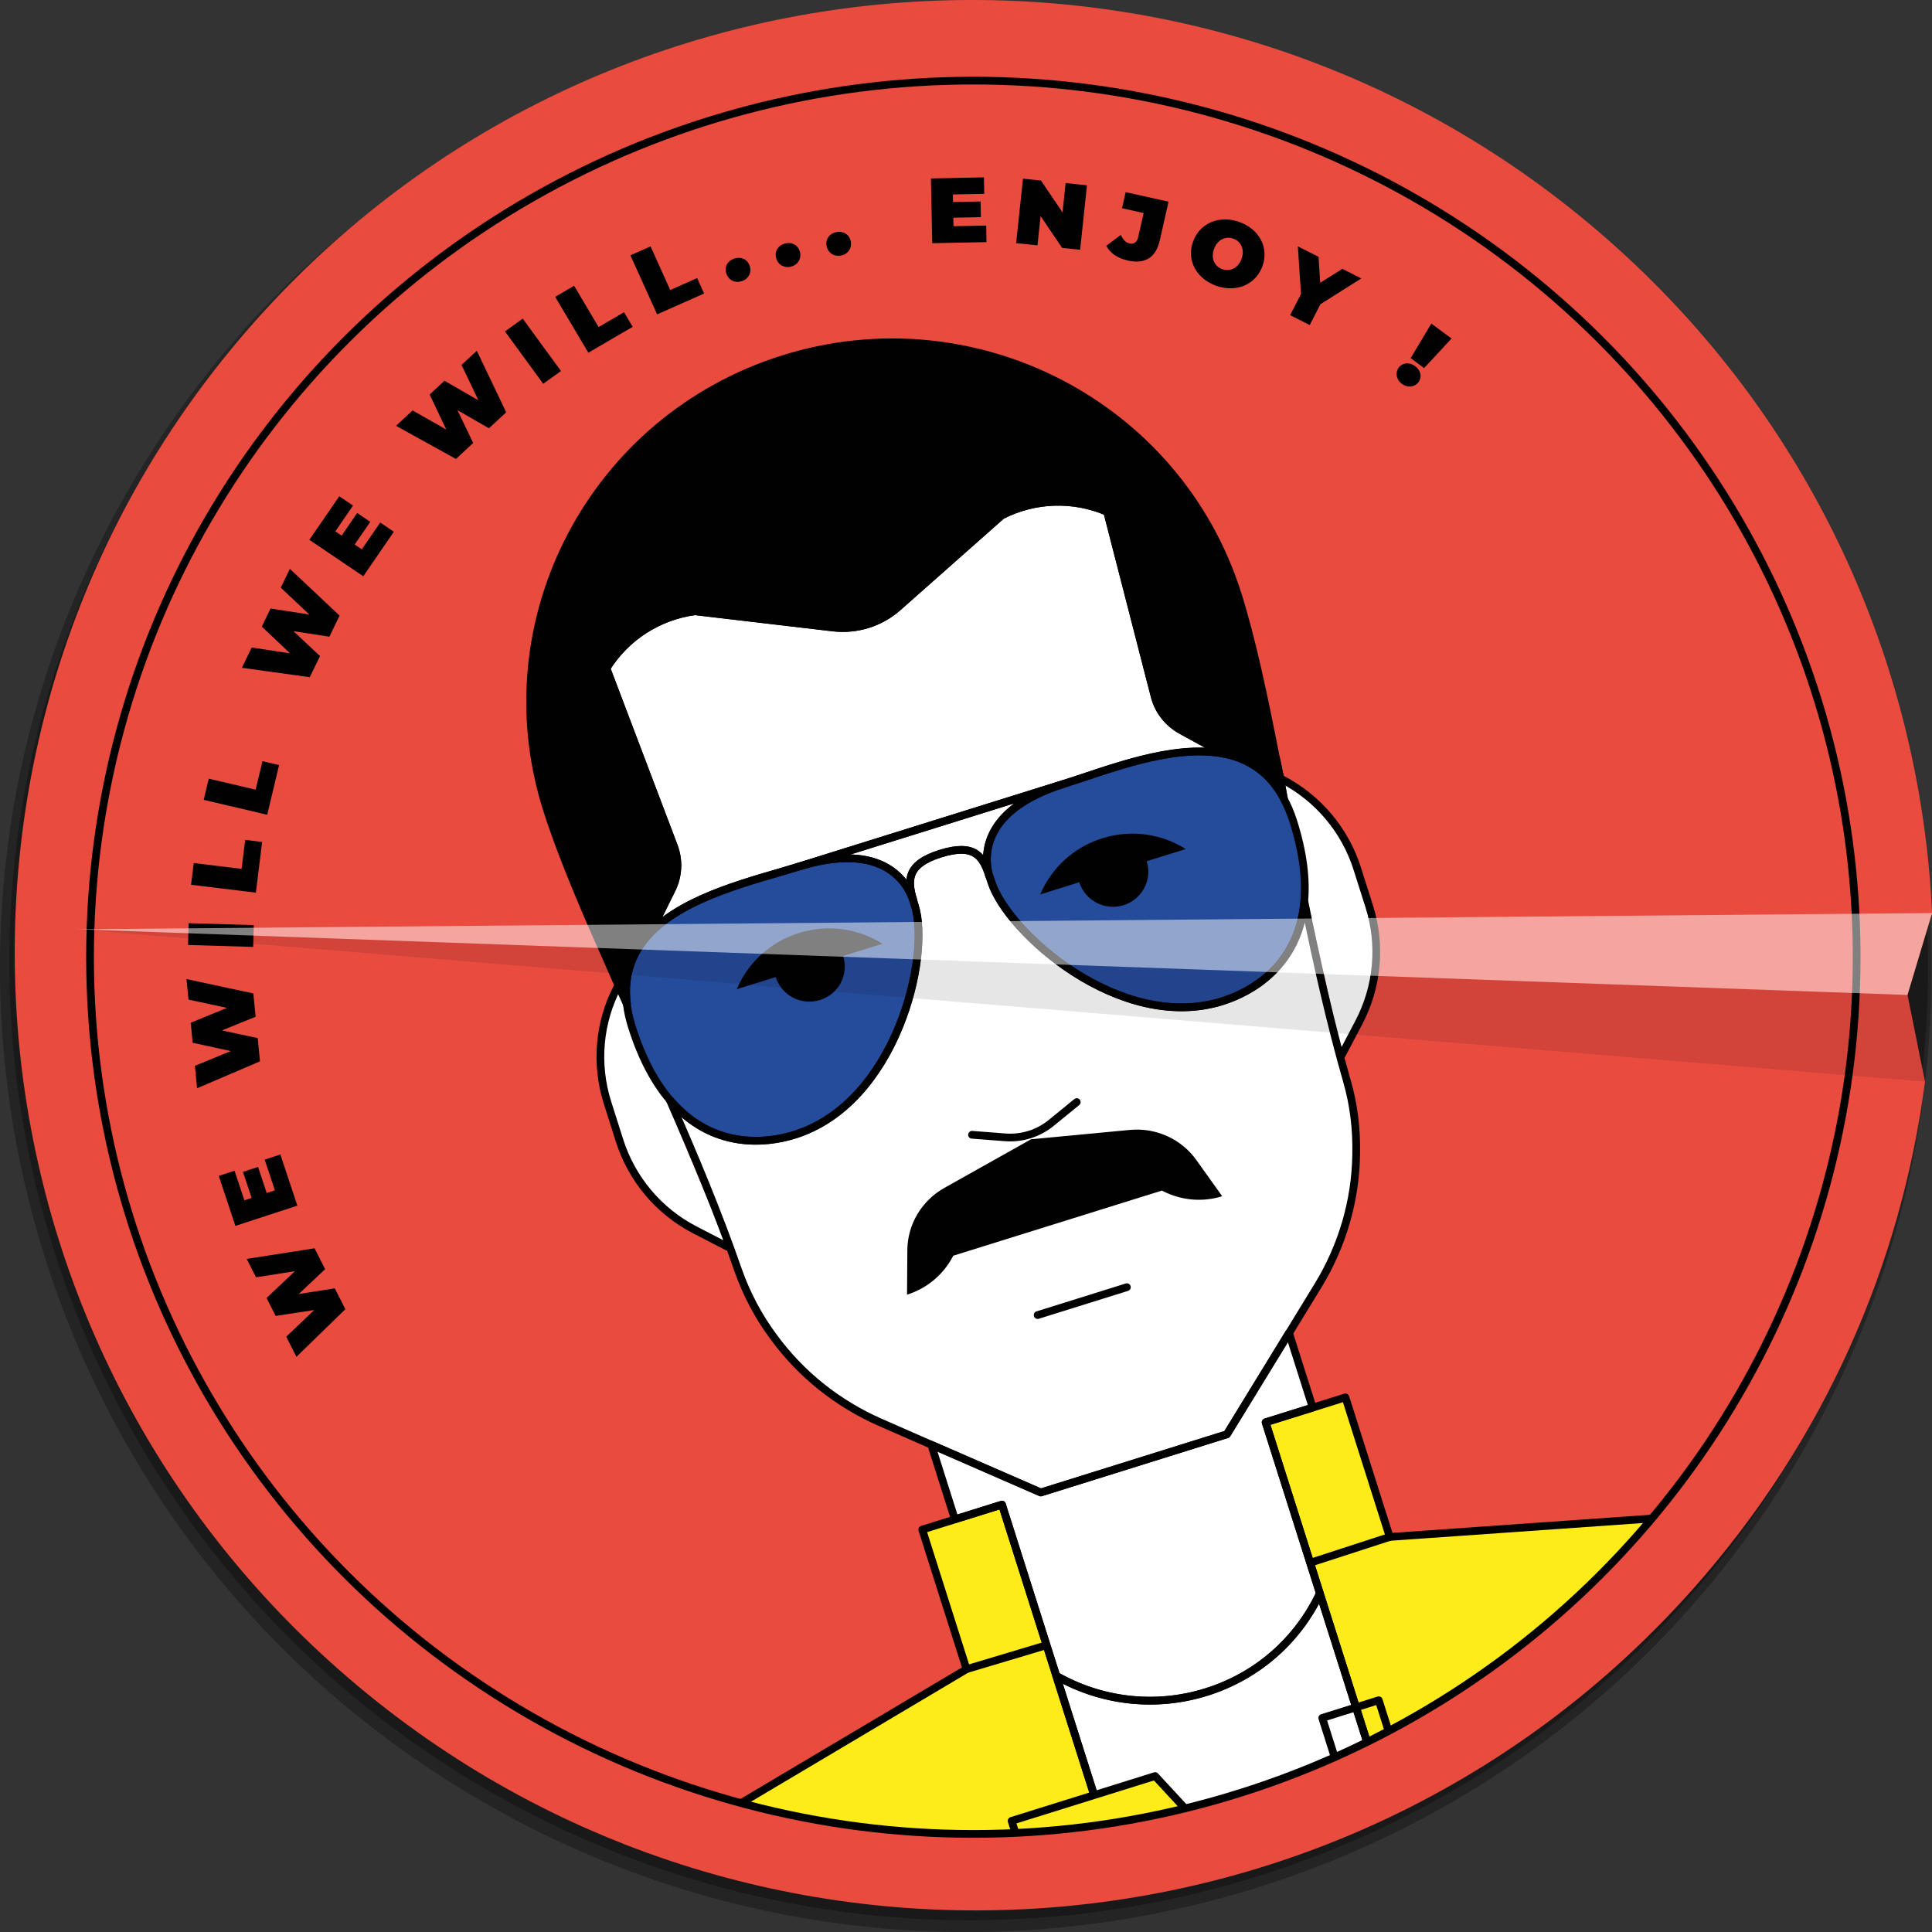 <?xml version="1.0" encoding="UTF-8"?>
<svg xmlns="http://www.w3.org/2000/svg" xmlns:xlink="http://www.w3.org/1999/xlink" viewBox="0 0 250 250">
  <rect x="0" y="0" width="250" height="250" fill="#333333" stroke="none"/>
  <defs>
    <style>
      .cls-1, .cls-2, .cls-3, .cls-4, .cls-5, .cls-6, .cls-7, .cls-8, .cls-9 {
        stroke-width: 0px;
      }

      .cls-1, .cls-6, .cls-9 {
        fill: #010101;
      }

      .cls-10 {
        isolation: isolate;
      }

      .cls-11 {
        stroke: #010101;
        stroke-linecap: round;
        stroke-linejoin: round;
      }

      .cls-11, .cls-2 {
        fill: none;
      }

      .cls-3 {
        fill: #feeb1a;
      }

      .cls-4 {
        mix-blend-mode: overlay;
        opacity: .5;
      }

      .cls-4, .cls-5 {
        fill: #fff;
      }

      .cls-6 {
        opacity: .1;
      }

      .cls-12 {
        clip-path: url(#clippath);
      }

      .cls-7 {
        fill: #e94b3f;
      }

      .cls-8 {
        fill: #254b9b;
      }

      .cls-9 {
        mix-blend-mode: multiply;
        opacity: .3;
      }
    </style>
    <clipPath id="clippath">
      <ellipse class="cls-2" cx="125.95" cy="123.87" rx="114.3" ry="113.44"/>
    </clipPath>
  </defs>
  <g class="cls-10">
    <g id="Calque_2" data-name="Calque 2">
      <g id="Calque_1-2" data-name="Calque 1">
        <g>
          <rect class="cls-2" x="0" width="250" height="250"/>
          <g>
            <g>
              <path class="cls-9" d="m66.19,233.38c60.26,32.67,135.6,10.56,168.27-49.38,12.22-22.42,16.74-46.95,14.46-70.59h-.01s-4.72-10.43-4.72-10.43l.72-11.05h0c-8.72-31.16-29.61-58.93-60.4-75.62C124.24-16.36,48.9,5.75,16.23,65.7c-32.67,59.94-10.3,135.01,49.96,167.68Z"/>
              <path class="cls-9" d="m65.41,234.81c60.66,32.88,136.49,10.63,169.38-49.71,12.3-22.56,16.85-47.26,14.55-71.06h-.01s-4.75-10.5-4.75-10.5l.72-11.12h0c-8.77-31.37-29.8-59.31-60.8-76.12C123.84-16.57,48.01,5.69,15.13,66.02c-32.89,60.34-10.37,135.9,50.29,168.78Z"/>
              <path class="cls-7" d="m43.98,216.17c51.44,45.24,129.87,40.46,175.18-10.66,16.95-19.12,26.86-42.01,29.94-65.55h-.01s-2.26-11.21-2.26-11.21l3.18-10.6h0c-1.51-32.3-15.65-64-41.93-87.11C156.63-14.2,78.2-9.43,32.89,41.7-12.42,92.82-7.46,170.94,43.98,216.17Z"/>
              <g>
                <g class="cls-12">
                  <g>
                    <g>
                      <g>
                        <path class="cls-5" d="m158.17,129.55c-13.21,4.13-27.82-8.92-29.88-15.44-.09-.3-.19-.6-.3-.86-.81-2.46-1.9-4.16-6.29-2.79s-4.3,3.48-3.51,6.05c.05.23.12.46.2.7,2.07,6.52-2.38,25.52-15.59,29.64-3.68,1.15-10.69,1.92-16.16-4.58,3.23,7.31,6.35,14.81,8.89,22.13,1.08,3.05,2.59,5.92,4.53,8.54,3.53,4.86,8.32,8.69,13.86,11.12l6.59,2.89,14.17,6.18,24.09-7.53,8.04-13.12,3.74-6.12c3.14-5.14,4.86-11.01,4.94-16.99.07-3.25-.31-6.46-1.22-9.57-2.13-7.43-3.9-15.33-5.48-23.12-.77,8.36-6.95,11.71-10.61,12.86Z"/>
                        <path class="cls-5" d="m79.93,127.66c-2.44,4.64-2.9,10.04-1.32,15.04l1.55,4.88c1.59,5,5.08,9.16,9.76,11.58l4.22,2.18-14.12-33.84-.09.16Z"/>
                        <path class="cls-5" d="m165.84,100.82l-.16-.09-.03-.02,7.99,35.79,2.2-4.19c2.44-4.64,2.93-10.05,1.34-15.05l-1.55-4.88c-1.59-5-5.11-9.15-9.79-11.57Z"/>
                      </g>
                      <path class="cls-5" d="m166.8,172.49l3.06,9.65-6.09,1.9,7.02,22.14c-2.78,5.9-7.94,10.66-14.69,12.76-6.74,2.11-13.74,1.15-19.43-2.11l-7.02-22.14-6.09,1.9-3.06-9.65,14.17,6.18,24.09-7.53,8.04-13.12Z"/>
                      <g>
                        <g>
                          <path class="cls-3" d="m165.64,100.72c.14.7.28,1.39.4,2.12-.14-.7-.25-1.4-.36-2.1-.2-.89-.37-1.77-.56-2.64.19.87.36,1.75.53,2.62Z"/>
                          <path class="cls-5" d="m137.75,101.39c-10.9,3.41-10.39,9.56-9.77,11.86-.81-2.46-1.9-4.16-6.29-2.79s-4.3,3.48-3.51,6.05c-.69-2.08-3.67-7.85-14.9-4.34l34.47-10.77Z"/>
                          <path class="cls-1" d="m160.13,76.82c1.81,5.72,3.39,13.11,4.98,21.28.19.87.36,1.75.53,2.62.14.7.28,1.39.4,2.12.05.15.07.31.09.46-1.84-3.45-4.58-5.13-7.7-5.77-.03-.02-.06,0-.06,0l-5.53-3.03c-1.7-.94-2.95-2.52-3.43-4.4l-6.14-23.87c-4.4-1.88-9.41-1.71-13.66.47l-13.42,11.88c-2.28,2.02-5.34,2.98-8.4,2.62l-17.86-2.1c-4.73.63-8.94,3.34-11.46,7.38l8.74,23.05c.68,1.81.58,3.81-.28,5.56l-2.79,5.63s-.02,0-.04.04c-2.19,2.3-3.46,5.24-2.98,9.11-.26-.55-.51-1.1-.76-1.62-.1-.24-.22-.51-.34-.74-.62-1.45-1.26-2.86-1.88-4.28-.54-1.2-1.06-2.38-1.56-3.53-2.38-5.52-4.43-10.59-5.81-14.95-7.76-24.48,5.94-50.58,30.63-58.3,24.67-7.71,50.97,5.9,58.73,30.38Z"/>
                          <path class="cls-3" d="m80.36,128.23c.26.57.53,1.15.77,1.73v.02"/>
                          <path class="cls-3" d="m81.13,129.88v-.02"/>
                          <path class="cls-1" d="m158.16,154.79c-2.56.8-5.34.55-7.71-.68l-.1-.05-27,8.43-.05.1c-1.24,2.36-3.37,4.14-5.93,4.94l.04-5.7c0-3.37,1.84-6.45,4.78-8.11l11.23-6.3,12.81-1.21c3.37-.31,6.65,1.18,8.6,3.93l3.32,4.65Z"/>
                        </g>
                        <g>
                          <path class="cls-3" d="m153.42,109.87l-5.04,1.57c.76,2.39-.58,4.94-2.99,5.69s-4.98-.58-5.73-2.97l-5.06,1.58c1.44-3.37,4.27-6.09,8.05-7.27s7.67-.56,10.77,1.39Z"/>
                          <path class="cls-8" d="m166.14,103.35v-.02l-.02-.02c-1.84-3.45-4.58-5.13-7.7-5.77-.03-.02-.06,0-.06,0-6.67-1.31-15.08,2.14-20.62,3.87-10.9,3.41-10.39,9.56-9.77,11.86.11.27.21.56.3.86,2.07,6.52,16.67,19.56,29.88,15.44,3.66-1.14,9.84-4.5,10.61-12.86.27-2.87-.1-6.31-1.42-10.47-.35-1.09-.76-2.03-1.21-2.87Z"/>
                          <path class="cls-8" d="m103.28,112.16c-5.54,1.73-14.43,3.69-19.14,8.55,0,0-.02,0-.04.04-2.19,2.3-3.46,5.24-2.98,9.11v.02s0,.03,0,.08v.02c.11.93.34,1.92.67,2.96,1.3,4.1,2.98,7.14,4.83,9.32,5.48,6.49,12.48,5.73,16.16,4.58,13.21-4.13,17.65-23.13,15.59-29.64-.08-.25-.15-.47-.2-.7-.69-2.08-3.67-7.85-14.9-4.34Z"/>
                          <path class="cls-5" d="m158.37,97.52c-6.67-1.31-15.08,2.14-20.62,3.87l-34.47,10.77c-5.54,1.73-14.43,3.69-19.14,8.55l2.79-5.63c.85-1.74.96-3.75.28-5.56l-8.74-23.05c2.52-4.04,6.73-6.75,11.46-7.38l17.86,2.1c3.06.36,6.12-.6,8.4-2.62l13.42-11.88c4.24-2.17,9.26-2.35,13.66-.47l6.14,23.87c.48,1.87,1.73,3.45,3.43,4.4l5.53,3.03Z"/>
                          <path class="cls-3" d="m81.13,129.88s-.02.03,0,.08v.02"/>
                        </g>
                        <line class="cls-3" x1="134.27" y1="170.17" x2="145.82" y2="166.56"/>
                      </g>
                      <path class="cls-3" d="m129.66,194.7l13.85,43.66-65.8,20.56c-2.31-7.29.71-15.21,7.34-19.16l40.02-23.77-5.73-18.06,10.33-3.23Z"/>
                      <path class="cls-3" d="m243.42,207.15l-65.8,20.56-13.85-43.66,10.33-3.23,5.73,18.06,46.52-3.27c7.71-.52,14.76,4.25,17.08,11.54Z"/>
                      <path class="cls-5" d="m170.79,206.19l6.83,21.52-34.12,10.66-6.83-21.52c5.69,3.25,12.69,4.21,19.43,2.11,6.74-2.11,11.9-6.86,14.69-12.76Z"/>
                      <path class="cls-1" d="m153.42,109.87l-5.04,1.57c.76,2.39-.58,4.94-2.99,5.69s-4.98-.58-5.73-2.97l-5.06,1.58c1.44-3.37,4.27-6.09,8.05-7.27s7.67-.56,10.77,1.39Z"/>
                      <path class="cls-1" d="m114.16,122.13l-5.06,1.58c.76,2.39-.56,4.93-2.99,5.69s-4.98-.58-5.73-2.97l-5.04,1.57c1.41-3.37,4.27-6.09,8.03-7.27s7.7-.57,10.8,1.38Z"/>
                    </g>
                    <path class="cls-11" d="m166.8,172.49l3.06,9.65-6.09,1.9,7.02,22.14c-2.78,5.9-7.94,10.66-14.69,12.76-6.74,2.11-13.74,1.15-19.43-2.11l-7.02-22.14-6.09,1.9-3.06-9.65,14.17,6.18,24.09-7.53,8.04-13.12Z"/>
                    <g>
                      <g>
                        <path class="cls-11" d="m158.17,129.55c-13.21,4.13-27.82-8.92-29.88-15.44-.09-.3-.19-.6-.3-.86-.81-2.46-1.9-4.16-6.29-2.79s-4.3,3.48-3.51,6.05c.05.23.12.46.2.7,2.07,6.52-2.38,25.52-15.59,29.64-3.68,1.15-10.69,1.92-16.16-4.58,3.23,7.31,6.35,14.81,8.89,22.13,1.08,3.05,2.59,5.92,4.53,8.54,3.53,4.86,8.32,8.69,13.86,11.12l6.59,2.89,14.17,6.18,24.09-7.53,8.04-13.12,3.74-6.12c3.14-5.14,4.86-11.01,4.94-16.99.07-3.25-.31-6.46-1.22-9.57-2.13-7.43-3.9-15.33-5.48-23.12-.77,8.36-6.95,11.71-10.61,12.86Z"/>
                        <path class="cls-11" d="m165.64,100.72c.14.7.28,1.39.4,2.12-.14-.7-.25-1.4-.36-2.1-.2-.89-.37-1.77-.56-2.64.19.87.36,1.75.53,2.62Z"/>
                        <path class="cls-11" d="m137.75,101.39c-10.9,3.41-10.39,9.56-9.77,11.86-.81-2.46-1.9-4.16-6.29-2.79s-4.3,3.48-3.51,6.05c-.69-2.08-3.67-7.85-14.9-4.34l34.47-10.77Z"/>
                        <path class="cls-11" d="m160.13,76.82c1.81,5.72,3.39,13.11,4.98,21.28.19.87.36,1.75.53,2.62.14.7.28,1.39.4,2.12.05.15.07.31.09.46-1.84-3.45-4.58-5.13-7.7-5.77-.03-.02-.06,0-.06,0l-5.53-3.03c-1.7-.94-2.95-2.52-3.43-4.4l-6.14-23.87c-4.4-1.88-9.41-1.71-13.66.47l-13.42,11.88c-2.28,2.02-5.34,2.98-8.4,2.62l-17.86-2.1c-4.73.63-8.94,3.34-11.46,7.38l8.74,23.05c.68,1.81.58,3.81-.28,5.56l-2.79,5.63s-.02,0-.04.04c-2.19,2.3-3.46,5.24-2.98,9.11-.26-.55-.51-1.1-.76-1.62-.1-.24-.22-.51-.34-.74-.62-1.45-1.26-2.86-1.88-4.28-.54-1.2-1.06-2.38-1.56-3.53-2.38-5.52-4.43-10.59-5.81-14.95-7.76-24.48,5.94-50.58,30.63-58.3,24.67-7.71,50.97,5.9,58.73,30.38Z"/>
                        <path class="cls-11" d="m81.13,129.96c-.24-.58-.5-1.16-.77-1.73"/>
                      </g>
                      <g>
                        <path class="cls-11" d="m166.14,103.35v-.02l-.02-.02c-1.84-3.45-4.58-5.13-7.7-5.77-.03-.02-.06,0-.06,0-6.67-1.31-15.08,2.14-20.62,3.87-10.9,3.41-10.39,9.56-9.77,11.86.11.27.21.56.3.86,2.07,6.52,16.67,19.56,29.88,15.44,3.66-1.14,9.84-4.5,10.61-12.86.27-2.87-.1-6.31-1.42-10.47-.35-1.09-.76-2.03-1.21-2.87Z"/>
                        <path class="cls-11" d="m103.28,112.16c-5.54,1.73-14.43,3.69-19.14,8.55,0,0-.02,0-.04.04-2.19,2.3-3.46,5.24-2.98,9.11v.02s0,.03,0,.08v.02c.11.93.34,1.92.67,2.96,1.3,4.1,2.98,7.14,4.83,9.32,5.48,6.49,12.48,5.73,16.16,4.58,13.21-4.13,17.65-23.13,15.59-29.64-.08-.25-.15-.47-.2-.7-.69-2.08-3.67-7.85-14.9-4.34Z"/>
                        <path class="cls-11" d="m158.37,97.52c-6.67-1.31-15.08,2.14-20.62,3.87l-34.47,10.77c-5.54,1.73-14.43,3.69-19.14,8.55l2.79-5.63c.85-1.74.96-3.75.28-5.56l-8.74-23.05c2.52-4.04,6.73-6.75,11.46-7.38l17.86,2.1c3.06.36,6.12-.6,8.4-2.62l13.42-11.88c4.24-2.17,9.26-2.35,13.66-.47l6.14,23.87c.48,1.87,1.73,3.45,3.43,4.4l5.53,3.03Z"/>
                      </g>
                      <g>
                        <path class="cls-11" d="m80.02,127.49l-.09.16c-2.44,4.64-2.9,10.04-1.32,15.04l1.55,4.88c1.59,5,5.08,9.16,9.76,11.58l4.22,2.18"/>
                        <path class="cls-11" d="m173.63,136.5l2.2-4.19c2.44-4.64,2.93-10.05,1.34-15.05l-1.55-4.88c-1.59-5-5.11-9.15-9.79-11.57l-.16-.09-.03-.02"/>
                      </g>
                      <line class="cls-11" x1="134.27" y1="170.17" x2="145.82" y2="166.56"/>
                    </g>
                    <path class="cls-11" d="m129.66,194.7l13.85,43.66-65.8,20.56c-2.31-7.29.71-15.21,7.34-19.16l40.02-23.77-5.73-18.06,10.33-3.23Z"/>
                    <path class="cls-11" d="m243.42,207.15l-65.8,20.56-13.85-43.66,10.33-3.23,5.73,18.06,46.52-3.27c7.71-.52,14.76,4.25,17.08,11.54Z"/>
                    <path class="cls-11" d="m170.79,206.19l6.83,21.52-34.12,10.66-6.83-21.52c5.69,3.25,12.69,4.21,19.43,2.11,6.74-2.11,11.9-6.86,14.69-12.76Z"/>
                    <g>
                      <polygon class="cls-3" points="149.47 229.82 130.9 235.62 132.83 241.7 154.26 235 149.47 229.82"/>
                      <polygon class="cls-11" points="149.47 229.82 130.9 235.62 132.83 241.7 154.26 235 149.47 229.82"/>
                    </g>
                    <path class="cls-11" d="m139.33,142.61l-3.31,2.7c-1.67,1.36-3.8,2.03-5.96,1.86l-4.28-.33"/>
                  </g>
                  <polygon class="cls-11" points="178.41 220.01 171.1 222.3 172.94 228.12 180.26 225.84 178.41 220.01"/>
                  <line class="cls-11" x1="125.06" y1="215.99" x2="135.25" y2="212.94"/>
                  <line class="cls-11" x1="179.83" y1="198.88" x2="169.73" y2="202.16"/>
                </g>
                <g>
                  <g>
                    <path class="cls-1" d="m31.94,162.9l8.76-1.37,1.37,2.7-3.42,3.22,4.67-.74,1.37,2.7-6.33,6.16-1.32-2.6,3.62-3.45-4.99.76-1.18-2.32,3.68-3.47-5.04.79-1.22-2.4Z"/>
                    <path class="cls-1" d="m34.24,150.06l2.04-.67,2.2,6.62-8.02,2.62-2.15-6.47,2.04-.67,1.27,3.83.94-.31-1.12-3.37,1.95-.64,1.12,3.37,1.06-.34-1.32-3.98Z"/>
                    <path class="cls-1" d="m24.12,126.69l8.66,1.86.3,3.01-4.36,1.78,4.63.99.29,3.01-8.14,3.48-.28-2.9,4.64-1.91-4.93-1.08-.25-2.59,4.7-1.92-4.99-1.07-.26-2.67Z"/>
                    <path class="cls-1" d="m24.33,122.28l.08-2.82,8.43.25-.08,2.82-8.43-.25Z"/>
                    <path class="cls-1" d="m24.72,114.48l.35-2.8,6.19.75.47-3.75,2.19.27-.81,6.56-8.38-1.02Z"/>
                    <path class="cls-1" d="m26.36,103.51l.65-2.75,6.07,1.42.88-3.68,2.15.5-1.53,6.43-8.22-1.93Z"/>
                    <path class="cls-1" d="m37.51,73.61l6.43,6.05-1.32,2.73-4.65-.72,3.44,3.23-1.33,2.73-8.78-1.22,1.27-2.62,4.96.75-3.65-3.46,1.13-2.34,5.02.78-3.7-3.48,1.17-2.42Z"/>
                    <path class="cls-1" d="m49.19,67.61l1.77,1.2-3.95,5.76-6.98-4.72,3.87-5.63,1.78,1.2-2.29,3.34.82.55,2.01-2.93,1.69,1.15-2.01,2.93.92.62,2.38-3.46Z"/>
                    <path class="cls-1" d="m61.7,45.39l3.8,7.96-2.23,2.07-4.08-2.35,2.04,4.25-2.23,2.07-7.75-4.29,2.14-1.99,4.36,2.48-2.15-4.54,1.91-1.78,4.4,2.53-2.19-4.58,1.98-1.83Z"/>
                    <path class="cls-1" d="m65.34,42.89l2.3-1.66,4.95,6.78-2.3,1.65-4.95-6.78Z"/>
                    <path class="cls-1" d="m71.84,38.41l2.45-1.43,3.17,5.34,3.29-1.92,1.12,1.89-5.74,3.35-4.29-7.23Z"/>
                    <path class="cls-1" d="m81.58,33.04l2.6-1.16,2.55,5.65,3.48-1.55.9,2-6.08,2.7-3.46-7.65Z"/>
                    <path class="cls-1" d="m93.99,35.42c-.3-.87.15-1.67,1.01-1.96.86-.29,1.71.07,2.01.94.29.86-.15,1.69-1,1.98-.86.29-1.72-.1-2.01-.97Z"/>
                    <path class="cls-1" d="m100.43,33.39c-.23-.89.28-1.66,1.15-1.88.87-.23,1.69.19,1.93,1.08.23.88-.27,1.68-1.14,1.91s-1.71-.23-1.94-1.11Z"/>
                    <path class="cls-1" d="m106.96,31.83c-.17-.91.39-1.63,1.28-1.8.89-.17,1.68.31,1.85,1.22.17.89-.39,1.66-1.28,1.82-.89.16-1.68-.35-1.85-1.24Z"/>
                    <path class="cls-1" d="m127.61,29.2l.04,2.13-7.02.14-.17-8.38,6.86-.14.04,2.13-4.06.08.02.98,3.57-.07.04,2.03-3.57.07.02,1.1,4.22-.08Z"/>
                    <path class="cls-1" d="m140.65,23.98l-.88,8.34-2.33-.24-2.79-4.12-.4,3.79-2.76-.29.88-8.34,2.33.24,2.79,4.12.4-3.79,2.76.29Z"/>
                    <path class="cls-1" d="m143.14,31.82l1.89-1.42c.31.64.66,1,1.12,1.1.58.13.98-.15,1.13-.82l.71-3.11-2.8-.63.47-2.08,5.55,1.24-1.14,5.03c-.51,2.24-1.95,3.08-4.16,2.58-1.28-.29-2.26-.95-2.76-1.9Z"/>
                    <path class="cls-1" d="m154.38,31.26c.86-2.39,3.39-3.46,5.98-2.54,2.59.92,3.87,3.33,3,5.72-.86,2.39-3.39,3.46-5.98,2.54-2.59-.92-3.87-3.33-3-5.73Zm6.28,2.23c.44-1.23-.08-2.26-1.07-2.61-.99-.35-2.05.11-2.5,1.34-.44,1.23.08,2.26,1.07,2.61.99.35,2.05-.11,2.5-1.34Z"/>
                    <path class="cls-1" d="m170.87,39.35l-1.39,2.71-2.54-1.28,1.41-2.74-.41-6.16,2.68,1.35.21,3.36,2.87-1.8,2.45,1.24-5.28,3.33Z"/>
                    <path class="cls-1" d="m180.99,47.57c.48-.64,1.37-.75,2.13-.19.75.56.91,1.43.43,2.08-.48.63-1.39.77-2.14.21-.76-.56-.89-1.46-.42-2.1Zm4.22-5.7l2.62,1.93-3.55,3.83-1.74-1.29,2.68-4.48Z"/>
                  </g>
                  <ellipse class="cls-11" cx="125.95" cy="123.87" rx="114.3" ry="113.44"/>
                </g>
              </g>
            </g>
            <g>
              <polygon class="cls-2" points="246.82 128.75 246.82 128.75 9.94 120.25 246.82 128.75 246.82 128.75"/>
              <polygon class="cls-4" points="246.82 128.75 250 118.15 9.94 120.25 246.82 128.75"/>
              <polygon class="cls-6" points="9.94 120.25 249.08 139.96 246.82 128.75 9.94 120.25"/>
            </g>
          </g>
        </g>
      </g>
    </g>
  </g>
</svg>